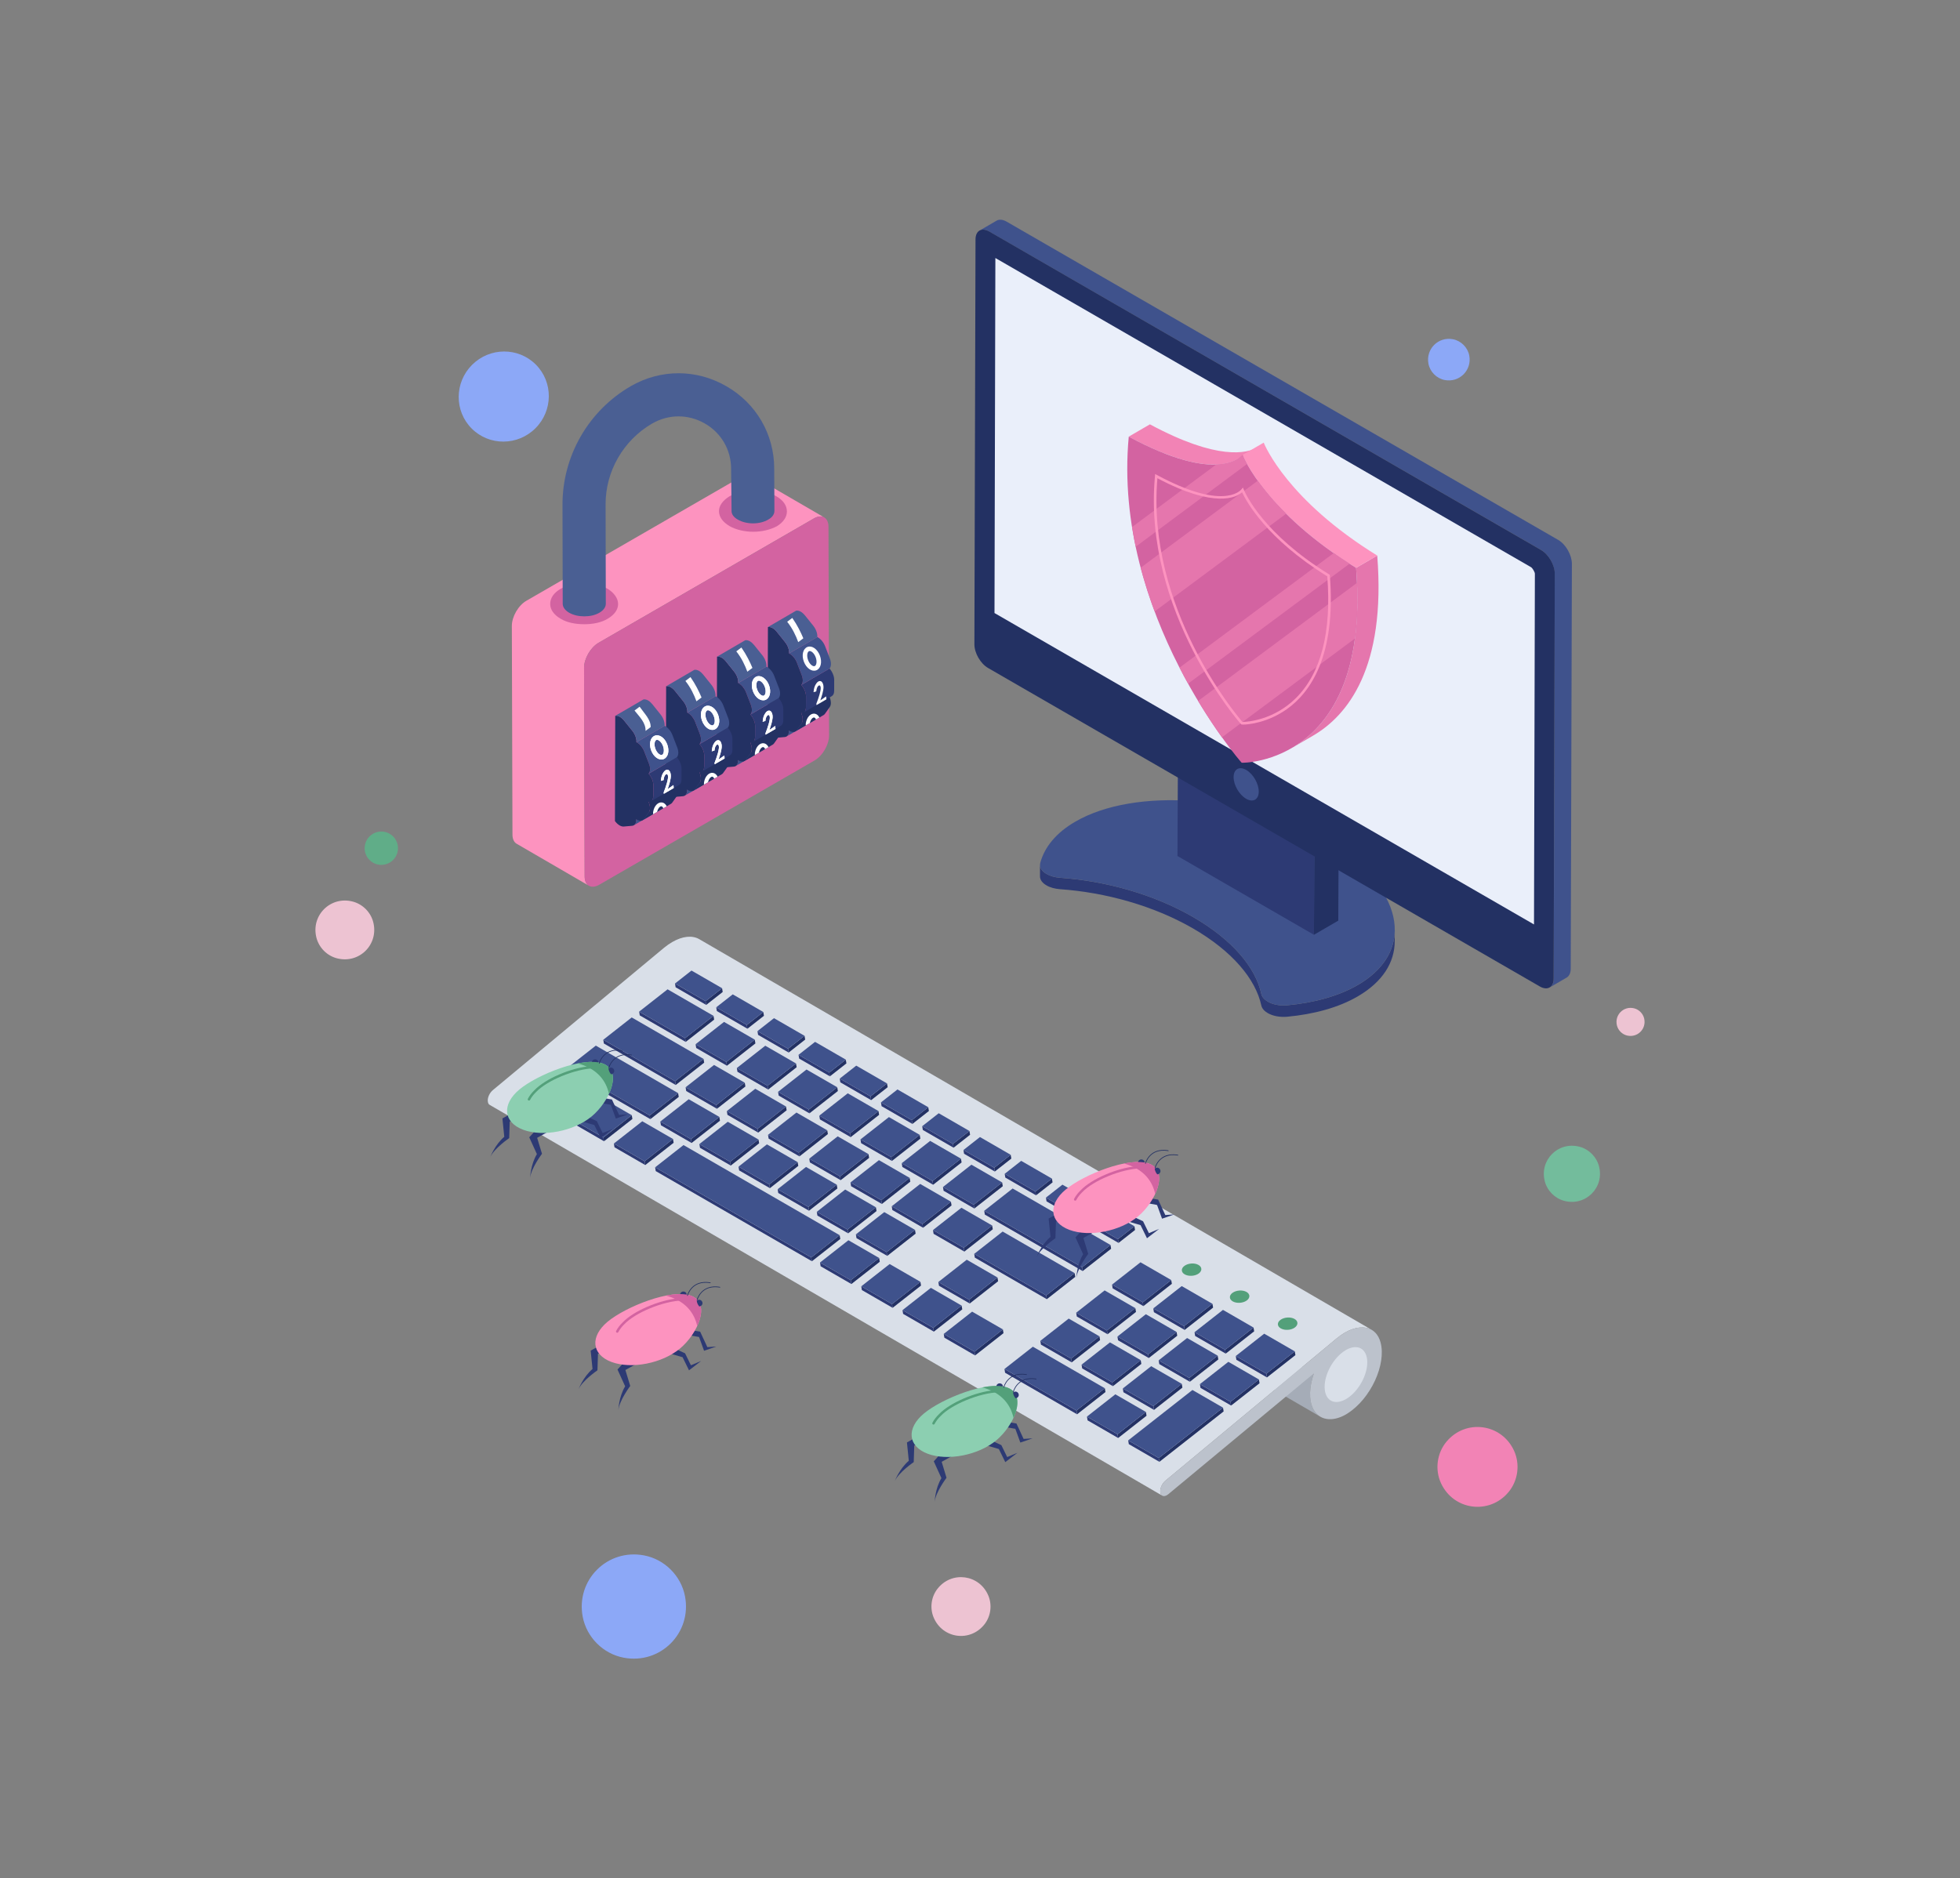 <?xml version="1.0" encoding="utf-8"?>
<svg width="306.4" height="293.71" xmlns="http://www.w3.org/2000/svg" enable-background="new 0 0 306.4 293.71">
 <rect width="100%" height="100%" fill="#808080" stroke="none"/>
 <g>
  <title>Layer 1</title>
  <path id="svg_1" d="m206.416,221.527l-105.126,-61.093c-0.464,-0.269 -0.849,-0.678 -1.125,-1.222c-0.739,-1.491 -0.601,-3.522 0.099,-5.559l105.127,61.093c-0.7,2.038 -0.837,4.068 -0.099,5.559c0.276,0.544 0.661,0.953 1.124,1.222z" fill="#a5acb7"/>
  <path id="svg_2" d="m214.435,207.946c-1.089,-0.627 -2.61,-0.478 -4.206,0.433c-0.418,0.253 -0.85,0.551 -1.268,0.895l-26.752,22.235c-0.582,0.477 -0.94,1.327 -0.805,1.924c0.045,0.208 0.134,0.343 0.283,0.433l-105.128,-61.096c-0.149,-0.075 -0.239,-0.224 -0.283,-0.433c-0.134,-0.597 0.224,-1.447 0.805,-1.91l26.752,-22.25c0.418,-0.343 0.85,-0.641 1.268,-0.88c1.596,-0.925 3.117,-1.074 4.206,-0.447l105.128,61.096z" fill="#d9dfe8"/>
  <path id="svg_3" d="m187.342,197.783c0.605,0.34 0.617,0.953 0.026,1.365c-0.58,0.405 -1.553,0.464 -2.158,0.124s-0.606,-0.947 -0.026,-1.353c0.591,-0.411 1.554,-0.476 2.158,-0.136zm7.516,4.228c0.595,0.335 0.606,0.947 0.016,1.359c-0.581,0.405 -1.553,0.464 -2.148,0.13c-0.605,-0.34 -0.617,-0.953 -0.036,-1.358c0.59,-0.412 1.563,-0.471 2.168,-0.131zm7.504,4.222c0.605,0.34 0.616,0.953 0.026,1.365c-0.58,0.406 -1.553,0.464 -2.158,0.124c-0.605,-0.34 -0.616,-0.953 -0.036,-1.358c0.591,-0.413 1.564,-0.471 2.168,-0.131z" fill="#53a07a"/>
  <path id="svg_4" d="m210.631,221.028c-0.075,0.044 -0.164,0.104 -0.239,0.149c-2.163,1.238 -4.206,0.895 -5.101,-0.864c-0.746,-1.492 -0.597,-3.521 0.104,-5.564l-22.74,18.879c-0.075,0.06 -0.149,0.119 -0.224,0.164c-0.492,0.283 -0.925,0.149 -1.029,-0.358c-0.134,-0.597 0.224,-1.447 0.805,-1.924l26.752,-22.235c0.418,-0.344 0.85,-0.642 1.268,-0.895c2.536,-1.462 4.922,-0.985 5.594,1.536c0.911,3.415 -1.521,8.799 -5.19,11.112z" fill="#bcc2cc"/>
  <path id="svg_5" d="m210.404,211.095c1.528,-0.882 2.909,-0.458 3.258,1.139c0.403,1.834 -0.728,4.532 -2.522,6.025c-0.243,0.201 -0.485,0.371 -0.723,0.508c-1.534,0.886 -2.915,0.463 -3.263,-1.125c-0.403,-1.844 0.728,-4.542 2.531,-6.04c0.241,-0.201 0.482,-0.37 0.719,-0.507z" fill="#d9dfe8"/>
  <polygon id="svg_6" points="112.881 154.521 112.978 155.111 110.398 157.136 110.301 156.546" fill="#233163"/>
  <polygon id="svg_7" points="110.301 156.546 110.398 157.136 105.617 154.375 105.52 153.785" fill="#2d3a74"/>
  <polygon id="svg_8" points="112.881 154.521 110.301 156.546 105.52 153.785 108.1 151.761" fill="#3f528c"/>
  <polygon id="svg_9" points="119.328 158.243 119.425 158.833 116.845 160.858 116.748 160.268" fill="#233163"/>
  <polygon id="svg_10" points="116.748 160.268 116.845 160.858 112.063 158.097 111.966 157.507" fill="#2d3a74"/>
  <polygon id="svg_11" points="119.328 158.243 116.748 160.268 111.966 157.507 114.547 155.483" fill="#3f528c"/>
  <polygon id="svg_12" points="125.775 161.965 125.872 162.555 123.292 164.58 123.195 163.99" fill="#233163"/>
  <polygon id="svg_13" points="123.195 163.99 123.292 164.58 118.51 161.819 118.413 161.229" fill="#2d3a74"/>
  <polygon id="svg_14" points="125.775 161.965 123.195 163.99 118.413 161.229 120.993 159.205" fill="#3f528c"/>
  <polygon id="svg_15" points="132.222 165.687 132.318 166.278 129.738 168.302 129.641 167.712" fill="#233163"/>
  <polygon id="svg_16" points="129.641 167.712 129.738 168.302 124.931 165.527 124.834 164.936" fill="#2d3a74"/>
  <polygon id="svg_17" points="132.222 165.687 129.641 167.712 124.834 164.936 127.414 162.912" fill="#3f528c"/>
  <polygon id="svg_18" points="111.545 158.843 111.642 159.433 107.196 162.921 107.099 162.331" fill="#233163"/>
  <polygon id="svg_19" points="107.099 162.331 107.196 162.921 100.011 158.773 99.914 158.183" fill="#2d3a74"/>
  <polygon id="svg_20" points="111.545 158.843 107.099 162.331 99.914 158.183 104.36 154.695" fill="#3f528c"/>
  <polygon id="svg_21" points="117.992 162.565 118.089 163.155 113.643 166.644 113.546 166.053" fill="#233163"/>
  <polygon id="svg_22" points="113.546 166.053 113.643 166.644 108.836 163.868 108.739 163.278" fill="#2d3a74"/>
  <polygon id="svg_23" points="117.992 162.565 113.546 166.053 108.739 163.278 113.185 159.79" fill="#3f528c"/>
  <polygon id="svg_24" points="124.439 166.287 124.536 166.877 120.09 170.366 119.993 169.775" fill="#233163"/>
  <polygon id="svg_25" points="119.993 169.775 120.09 170.366 115.283 167.59 115.186 167" fill="#2d3a74"/>
  <polygon id="svg_26" points="124.439 166.287 119.993 169.775 115.186 167 119.632 163.512" fill="#3f528c"/>
  <polygon id="svg_27" points="130.886 170.009 130.982 170.599 126.537 174.088 126.44 173.497" fill="#233163"/>
  <polygon id="svg_28" points="126.44 173.497 126.537 174.088 121.729 171.312 121.633 170.722" fill="#2d3a74"/>
  <polygon id="svg_29" points="130.886 170.009 126.44 173.497 121.633 170.722 126.078 167.234" fill="#3f528c"/>
  <polygon id="svg_30" points="138.668 169.409 138.765 170 136.185 172.024 136.088 171.434" fill="#233163"/>
  <polygon id="svg_31" points="136.088 171.434 136.185 172.024 131.369 169.244 131.272 168.653" fill="#2d3a74"/>
  <polygon id="svg_32" points="138.668 169.409 136.088 171.434 131.272 168.653 133.853 166.629" fill="#3f528c"/>
  <polygon id="svg_33" points="137.332 173.731 137.429 174.322 132.983 177.81 132.887 177.219" fill="#233163"/>
  <polygon id="svg_34" points="132.887 177.219 132.983 177.81 128.176 175.034 128.079 174.444" fill="#2d3a74"/>
  <polygon id="svg_35" points="137.332 173.731 132.887 177.219 128.079 174.444 132.525 170.956" fill="#3f528c"/>
  <polygon id="svg_36" points="109.983 165.576 110.08 166.166 105.634 169.654 105.537 169.064" fill="#233163"/>
  <polygon id="svg_37" points="105.537 169.064 105.634 169.654 94.406 163.171 94.309 162.581" fill="#2d3a74"/>
  <polygon id="svg_38" points="109.983 165.576 105.537 169.064 94.309 162.581 98.754 159.093" fill="#3f528c"/>
  <polygon id="svg_39" points="116.429 169.298 116.526 169.888 112.081 173.376 111.984 172.786" fill="#233163"/>
  <polygon id="svg_40" points="111.984 172.786 112.081 173.376 107.274 170.6 107.177 170.01" fill="#2d3a74"/>
  <polygon id="svg_41" points="116.429 169.298 111.984 172.786 107.177 170.01 111.622 166.522" fill="#3f528c"/>
  <polygon id="svg_42" points="122.876 173.02 122.973 173.61 118.528 177.098 118.431 176.508" fill="#233163"/>
  <polygon id="svg_43" points="118.431 176.508 118.528 177.098 113.721 174.323 113.624 173.732" fill="#2d3a74"/>
  <polygon id="svg_44" points="122.876 173.02 118.431 176.508 113.624 173.732 118.069 170.244" fill="#3f528c"/>
  <polygon id="svg_45" points="129.323 176.742 129.42 177.332 124.975 180.82 124.878 180.23" fill="#233163"/>
  <polygon id="svg_46" points="124.878 180.23 124.975 180.82 120.159 178.04 120.062 177.449" fill="#2d3a74"/>
  <polygon id="svg_47" points="129.323 176.742 124.878 180.23 120.062 177.449 124.507 173.962" fill="#3f528c"/>
  <polygon id="svg_48" points="106.009 170.927 106.106 171.517 101.669 174.999 101.572 174.408" fill="#233163"/>
  <polygon id="svg_49" points="101.572 174.408 101.669 174.999 88.801 167.569 88.704 166.979" fill="#2d3a74"/>
  <polygon id="svg_50" points="106.009 170.927 101.572 174.408 88.704 166.979 93.141 163.498" fill="#3f528c"/>
  <polygon id="svg_51" points="112.456 174.649 112.553 175.239 108.115 178.721 108.018 178.13" fill="#233163"/>
  <polygon id="svg_52" points="108.018 178.13 108.115 178.721 103.325 175.955 103.228 175.365" fill="#2d3a74"/>
  <polygon id="svg_53" points="112.456 174.649 108.018 178.13 103.228 175.365 107.666 171.883" fill="#3f528c"/>
  <polygon id="svg_54" points="118.576 178.183 118.673 178.773 114.236 182.254 114.139 181.664" fill="#233163"/>
  <polygon id="svg_55" points="114.139 181.664 114.236 182.254 109.429 179.479 109.332 178.889" fill="#2d3a74"/>
  <polygon id="svg_56" points="118.576 178.183 114.139 181.664 109.332 178.889 113.769 175.407" fill="#3f528c"/>
  <polygon id="svg_57" points="124.697 181.716 124.794 182.307 120.357 185.788 120.26 185.198" fill="#233163"/>
  <polygon id="svg_58" points="120.26 185.198 120.357 185.788 115.549 183.013 115.452 182.422" fill="#2d3a74"/>
  <polygon id="svg_59" points="124.697 181.716 120.26 185.198 115.452 182.422 119.89 178.941" fill="#3f528c"/>
  <polygon id="svg_60" points="145.115 173.132 145.212 173.722 142.632 175.746 142.535 175.156" fill="#233163"/>
  <polygon id="svg_61" points="142.535 175.156 142.632 175.746 137.816 172.966 137.719 172.376" fill="#2d3a74"/>
  <polygon id="svg_62" points="145.115 173.132 142.535 175.156 137.719 172.376 140.299 170.351" fill="#3f528c"/>
  <polygon id="svg_63" points="143.779 177.453 143.876 178.044 139.43 181.532 139.333 180.942" fill="#233163"/>
  <polygon id="svg_64" points="139.333 180.942 139.43 181.532 134.614 178.751 134.518 178.161" fill="#2d3a74"/>
  <polygon id="svg_65" points="143.779 177.453 139.333 180.942 134.518 178.161 138.963 174.673" fill="#3f528c"/>
  <g id="svg_66">
   <polygon id="svg_67" points="135.77 180.464 135.867 181.054 131.421 184.542 131.325 183.952" fill="#233163"/>
   <polygon id="svg_68" points="131.325 183.952 131.421 184.542 126.606 181.762 126.509 181.171" fill="#2d3a74"/>
   <polygon id="svg_69" points="135.77 180.464 131.325 183.952 126.509 181.171 130.954 177.684" fill="#3f528c"/>
  </g>
  <g id="svg_70">
   <polygon id="svg_71" points="130.809 185.245 130.906 185.835 126.469 189.317 126.372 188.727" fill="#233163"/>
   <polygon id="svg_72" points="126.372 188.727 126.469 189.317 121.661 186.541 121.564 185.951" fill="#2d3a74"/>
   <polygon id="svg_73" points="130.809 185.245 126.372 188.727 121.564 185.951 126.002 182.47" fill="#3f528c"/>
  </g>
  <g id="svg_74">
   <polygon id="svg_75" points="151.553 176.849 151.65 177.439 149.07 179.463 148.973 178.873" fill="#233163"/>
   <polygon id="svg_76" points="148.973 178.873 149.07 179.463 144.263 176.688 144.166 176.098" fill="#2d3a74"/>
   <polygon id="svg_77" points="151.553 176.849 148.973 178.873 144.166 176.098 146.746 174.073" fill="#3f528c"/>
  </g>
  <g id="svg_78">
   <polygon id="svg_79" points="158 180.571 158.097 181.161 155.517 183.185 155.42 182.595" fill="#233163"/>
   <polygon id="svg_80" points="155.42 182.595 155.517 183.185 150.71 180.41 150.613 179.82" fill="#2d3a74"/>
   <polygon id="svg_81" points="158 180.571 155.42 182.595 150.613 179.82 153.193 177.795" fill="#3f528c"/>
  </g>
  <g id="svg_82">
   <polygon id="svg_83" points="164.447 184.293 164.544 184.883 161.964 186.907 161.867 186.317" fill="#233163"/>
   <polygon id="svg_84" points="161.867 186.317 161.964 186.907 157.156 184.132 157.06 183.542" fill="#2d3a74"/>
   <polygon id="svg_85" points="164.447 184.293 161.867 186.317 157.06 183.542 159.64 181.517" fill="#3f528c"/>
  </g>
  <g id="svg_86">
   <polygon id="svg_87" points="170.894 188.015 170.991 188.605 168.41 190.629 168.314 190.039" fill="#233163"/>
   <polygon id="svg_88" points="168.314 190.039 168.41 190.629 163.603 187.854 163.506 187.264" fill="#2d3a74"/>
   <polygon id="svg_89" points="170.894 188.015 168.314 190.039 163.506 187.264 166.087 185.239" fill="#3f528c"/>
  </g>
  <g id="svg_90">
   <polygon id="svg_91" points="177.341 191.737 177.437 192.327 174.857 194.351 174.76 193.761" fill="#233163"/>
   <polygon id="svg_92" points="174.76 193.761 174.857 194.351 170.05 191.576 169.953 190.986" fill="#2d3a74"/>
   <polygon id="svg_93" points="177.341 191.737 174.76 193.761 169.953 190.986 172.533 188.961" fill="#3f528c"/>
  </g>
  <g id="svg_94">
   <polygon id="svg_95" points="150.226 181.175 150.323 181.766 145.877 185.254 145.78 184.664" fill="#233163"/>
   <polygon id="svg_96" points="145.78 184.664 145.877 185.254 141.061 182.473 140.964 181.883" fill="#2d3a74"/>
   <polygon id="svg_97" points="150.226 181.175 145.78 184.664 140.964 181.883 145.41 178.395" fill="#3f528c"/>
  </g>
  <g id="svg_98">
   <polygon id="svg_99" points="156.664 184.893 156.761 185.483 152.315 188.971 152.218 188.381" fill="#233163"/>
   <polygon id="svg_100" points="152.218 188.381 152.315 188.971 147.508 186.196 147.411 185.605" fill="#2d3a74"/>
   <polygon id="svg_101" points="156.664 184.893 152.218 188.381 147.411 185.605 151.857 182.117" fill="#3f528c"/>
  </g>
  <g id="svg_102">
   <polygon id="svg_103" points="173.601 194.671 173.698 195.261 169.252 198.749 169.155 198.159" fill="#233163"/>
   <polygon id="svg_104" points="169.155 198.159 169.252 198.749 153.955 189.918 153.858 189.327" fill="#2d3a74"/>
   <polygon id="svg_105" points="173.601 194.671 169.155 198.159 153.858 189.327 158.304 185.839" fill="#3f528c"/>
  </g>
  <g id="svg_106">
   <polygon id="svg_107" points="142.208 184.181 142.305 184.771 137.86 188.259 137.763 187.669" fill="#233163"/>
   <polygon id="svg_108" points="137.763 187.669 137.86 188.259 133.052 185.484 132.956 184.893" fill="#2d3a74"/>
   <polygon id="svg_109" points="142.208 184.181 137.763 187.669 132.956 184.893 137.401 181.406" fill="#3f528c"/>
  </g>
  <g id="svg_110">
   <polygon id="svg_111" points="148.655 187.903 148.752 188.493 144.306 191.981 144.21 191.391" fill="#233163"/>
   <polygon id="svg_112" points="144.21 191.391 144.306 191.981 139.499 189.206 139.402 188.616" fill="#2d3a74"/>
   <polygon id="svg_113" points="148.655 187.903 144.21 191.391 139.402 188.616 143.848 185.128" fill="#3f528c"/>
  </g>
  <g id="svg_114">
   <polygon id="svg_115" points="155.102 191.625 155.199 192.215 150.753 195.703 150.656 195.113" fill="#233163"/>
   <polygon id="svg_116" points="150.656 195.113 150.753 195.703 145.946 192.928 145.849 192.338" fill="#2d3a74"/>
   <polygon id="svg_117" points="155.102 191.625 150.656 195.113 145.849 192.338 150.294 188.85" fill="#3f528c"/>
  </g>
  <g id="svg_118">
   <polygon id="svg_119" points="167.995 199.069 168.092 199.66 163.647 203.147 163.55 202.557" fill="#233163"/>
   <polygon id="svg_120" points="163.55 202.557 163.647 203.147 152.393 196.65 152.296 196.06" fill="#2d3a74"/>
   <polygon id="svg_121" points="167.995 199.069 163.55 202.557 152.296 196.06 156.741 192.572" fill="#3f528c"/>
  </g>
  <g id="svg_122">
   <polygon id="svg_123" points="155.935 199.752 156.032 200.342 151.595 203.823 151.498 203.233" fill="#233163"/>
   <polygon id="svg_124" points="151.498 203.233 151.595 203.823 146.788 201.048 146.691 200.458" fill="#2d3a74"/>
   <polygon id="svg_125" points="155.935 199.752 151.498 203.233 146.691 200.458 151.128 196.976" fill="#3f528c"/>
  </g>
  <g id="svg_126">
   <polygon id="svg_127" points="183.095 200.152 183.192 200.743 178.746 204.231 178.649 203.641" fill="#233163"/>
   <polygon id="svg_128" points="178.649 203.641 178.746 204.231 173.939 201.456 173.842 200.865" fill="#2d3a74"/>
   <polygon id="svg_129" points="183.095 200.152 178.649 203.641 173.842 200.865 178.288 197.377" fill="#3f528c"/>
  </g>
  <g id="svg_130">
   <polygon id="svg_131" points="177.489 204.551 177.586 205.141 173.141 208.629 173.044 208.039" fill="#233163"/>
   <polygon id="svg_132" points="173.044 208.039 173.141 208.629 168.334 205.854 168.237 205.263" fill="#2d3a74"/>
   <polygon id="svg_133" points="177.489 204.551 173.044 208.039 168.237 205.263 172.682 201.775" fill="#3f528c"/>
  </g>
  <g id="svg_134">
   <polygon id="svg_135" points="171.876 208.955 171.973 209.545 167.536 213.027 167.439 212.437" fill="#233163"/>
   <polygon id="svg_136" points="167.439 212.437 167.536 213.027 162.729 210.251 162.632 209.661" fill="#2d3a74"/>
   <polygon id="svg_137" points="171.876 208.955 167.439 212.437 162.632 209.661 167.069 206.18" fill="#3f528c"/>
  </g>
  <g id="svg_138">
   <polygon id="svg_139" points="189.542 203.874 189.639 204.465 185.193 207.953 185.096 207.363" fill="#233163"/>
   <polygon id="svg_140" points="185.096 207.363 185.193 207.953 180.386 205.178 180.289 204.587" fill="#2d3a74"/>
   <polygon id="svg_141" points="189.542 203.874 185.096 207.363 180.289 204.587 184.735 201.099" fill="#3f528c"/>
  </g>
  <g id="svg_142">
   <polygon id="svg_143" points="183.936 208.273 184.033 208.863 179.588 212.351 179.491 211.761" fill="#233163"/>
   <polygon id="svg_144" points="179.491 211.761 179.588 212.351 174.781 209.576 174.684 208.985" fill="#2d3a74"/>
   <polygon id="svg_145" points="183.936 208.273 179.491 211.761 174.684 208.985 179.129 205.497" fill="#3f528c"/>
  </g>
  <g id="svg_146">
   <polygon id="svg_147" points="178.323 212.677 178.42 213.268 173.983 216.749 173.886 216.159" fill="#233163"/>
   <polygon id="svg_148" points="173.886 216.159 173.983 216.749 169.175 213.974 169.078 213.383" fill="#2d3a74"/>
   <polygon id="svg_149" points="178.323 212.677 173.886 216.159 169.078 213.383 173.516 209.902" fill="#3f528c"/>
  </g>
  <g id="svg_150">
   <polygon id="svg_151" points="172.718 217.075 172.814 217.665 168.377 221.147 168.28 220.557" fill="#233163"/>
   <polygon id="svg_152" points="168.28 220.557 168.377 221.147 157.123 214.65 157.026 214.059" fill="#2d3a74"/>
   <polygon id="svg_153" points="172.718 217.075 168.28 220.557 157.026 214.059 161.464 210.578" fill="#3f528c"/>
  </g>
  <g id="svg_154">
   <polygon id="svg_155" points="136.929 188.779 137.026 189.369 132.589 192.85 132.492 192.26" fill="#233163"/>
   <polygon id="svg_156" points="132.492 192.26 132.589 192.85 127.782 190.075 127.685 189.485" fill="#2d3a74"/>
   <polygon id="svg_157" points="136.929 188.779 132.492 192.26 127.685 189.485 132.122 186.003" fill="#3f528c"/>
  </g>
  <g id="svg_158">
   <polygon id="svg_159" points="143.041 192.308 143.138 192.898 138.701 196.379 138.604 195.789" fill="#233163"/>
   <polygon id="svg_160" points="138.604 195.789 138.701 196.379 133.894 193.604 133.797 193.014" fill="#2d3a74"/>
   <polygon id="svg_161" points="143.041 192.308 138.604 195.789 133.797 193.014 138.234 189.532" fill="#3f528c"/>
  </g>
  <g id="svg_162">
   <polygon id="svg_163" points="92.317 170.656 92.414 171.246 87.977 174.728 87.88 174.138" fill="#233163"/>
   <polygon id="svg_164" points="87.88 174.138 87.977 174.728 83.17 171.952 83.073 171.362" fill="#2d3a74"/>
   <polygon id="svg_165" points="92.317 170.656 87.88 174.138 83.073 171.362 87.51 167.881" fill="#3f528c"/>
  </g>
  <g id="svg_166">
   <polygon id="svg_167" points="98.764 174.378 98.861 174.968 94.424 178.45 94.327 177.86" fill="#233163"/>
   <polygon id="svg_168" points="94.327 177.86 94.424 178.45 89.617 175.674 89.52 175.084" fill="#2d3a74"/>
   <polygon id="svg_169" points="98.764 174.378 94.327 177.86 89.52 175.084 93.957 171.603" fill="#3f528c"/>
  </g>
  <g id="svg_170">
   <polygon id="svg_171" points="105.211 178.1 105.308 178.691 100.871 182.172 100.774 181.582" fill="#233163"/>
   <polygon id="svg_172" points="100.774 181.582 100.871 182.172 96.063 179.396 95.966 178.806" fill="#2d3a74"/>
   <polygon id="svg_173" points="105.211 178.1 100.774 181.582 95.966 178.806 100.404 175.325" fill="#3f528c"/>
  </g>
  <g id="svg_174">
   <polygon id="svg_175" points="131.264 193.142 131.361 193.732 126.924 197.214 126.827 196.624" fill="#233163"/>
   <polygon id="svg_176" points="126.827 196.624 126.924 197.214 102.51 183.119 102.413 182.528" fill="#2d3a74"/>
   <polygon id="svg_177" points="131.264 193.142 126.827 196.624 102.413 182.528 106.85 179.047" fill="#3f528c"/>
  </g>
  <g id="svg_178">
   <polygon id="svg_179" points="137.436 196.706 137.533 197.296 133.096 200.777 132.999 200.187" fill="#233163"/>
   <polygon id="svg_180" points="132.999 200.187 133.096 200.777 128.289 198.002 128.192 197.412" fill="#2d3a74"/>
   <polygon id="svg_181" points="137.436 196.706 132.999 200.187 128.192 197.412 132.629 193.93" fill="#3f528c"/>
  </g>
  <g id="svg_182">
   <polygon id="svg_183" points="143.883 200.428 143.98 201.018 139.543 204.499 139.446 203.909" fill="#233163"/>
   <polygon id="svg_184" points="139.446 203.909 139.543 204.499 134.735 201.724 134.639 201.134" fill="#2d3a74"/>
   <polygon id="svg_185" points="143.883 200.428 139.446 203.909 134.639 201.134 139.076 197.652" fill="#3f528c"/>
  </g>
  <g id="svg_186">
   <polygon id="svg_187" points="150.33 204.15 150.427 204.74 145.989 208.221 145.893 207.631" fill="#233163"/>
   <polygon id="svg_188" points="145.893 207.631 145.989 208.221 141.182 205.446 141.085 204.856" fill="#2d3a74"/>
   <polygon id="svg_189" points="150.33 204.15 145.893 207.631 141.085 204.856 145.523 201.374" fill="#3f528c"/>
  </g>
  <g id="svg_190">
   <polygon id="svg_191" points="156.777 207.872 156.873 208.462 152.436 211.943 152.339 211.353" fill="#233163"/>
   <polygon id="svg_192" points="152.339 211.353 152.436 211.943 147.629 209.168 147.532 208.578" fill="#2d3a74"/>
   <polygon id="svg_193" points="156.777 207.872 152.339 211.353 147.532 208.578 151.969 205.096" fill="#3f528c"/>
  </g>
  <g id="svg_194">
   <polygon id="svg_195" points="195.963 207.582 196.06 208.172 191.614 211.66 191.517 211.07" fill="#233163"/>
   <polygon id="svg_196" points="191.517 211.07 191.614 211.66 186.833 208.9 186.736 208.309" fill="#2d3a74"/>
   <polygon id="svg_197" points="195.963 207.582 191.517 211.07 186.736 208.309 191.182 204.821" fill="#3f528c"/>
  </g>
  <g id="svg_198">
   <polygon id="svg_199" points="190.357 211.98 190.454 212.57 186.009 216.058 185.912 215.468" fill="#233163"/>
   <polygon id="svg_200" points="185.912 215.468 186.009 216.058 181.227 213.298 181.13 212.707" fill="#2d3a74"/>
   <polygon id="svg_201" points="190.357 211.98 185.912 215.468 181.13 212.707 185.576 209.219" fill="#3f528c"/>
  </g>
  <g id="svg_202">
   <polygon id="svg_203" points="184.744 216.385 184.841 216.975 180.404 220.456 180.307 219.866" fill="#233163"/>
   <polygon id="svg_204" points="180.307 219.866 180.404 220.456 175.622 217.696 175.525 217.105" fill="#2d3a74"/>
   <polygon id="svg_205" points="184.744 216.385 180.307 219.866 175.525 217.105 179.962 213.624" fill="#3f528c"/>
  </g>
  <g id="svg_206">
   <polygon id="svg_207" points="179.139 220.783 179.235 221.373 174.798 224.854 174.701 224.264" fill="#233163"/>
   <polygon id="svg_208" points="174.701 224.264 174.798 224.854 170.017 222.094 169.92 221.503" fill="#2d3a74"/>
   <polygon id="svg_209" points="179.139 220.783 174.701 224.264 169.92 221.503 174.357 218.022" fill="#3f528c"/>
  </g>
  <g id="svg_210">
   <polygon id="svg_211" points="202.41 211.304 202.507 211.894 198.061 215.382 197.964 214.792" fill="#233163"/>
   <polygon id="svg_212" points="197.964 214.792 198.061 215.382 193.279 212.622 193.183 212.031" fill="#2d3a74"/>
   <polygon id="svg_213" points="202.41 211.304 197.964 214.792 193.183 212.031 197.628 208.543" fill="#3f528c"/>
  </g>
  <g id="svg_214">
   <polygon id="svg_215" points="196.804 215.702 196.901 216.292 192.456 219.78 192.359 219.19" fill="#233163"/>
   <polygon id="svg_216" points="192.359 219.19 192.456 219.78 187.674 217.02 187.577 216.429" fill="#2d3a74"/>
   <polygon id="svg_217" points="196.804 215.702 192.359 219.19 187.577 216.429 192.023 212.941" fill="#3f528c"/>
  </g>
  <g id="svg_218">
   <polygon id="svg_219" points="191.191 220.107 191.287 220.697 181.245 228.576 181.148 227.986" fill="#233163"/>
   <polygon id="svg_220" points="181.148 227.986 181.245 228.576 176.464 225.816 176.367 225.225" fill="#2d3a74"/>
   <polygon id="svg_221" points="191.191 220.107 181.148 227.986 176.367 225.225 186.409 217.346" fill="#3f528c"/>
  </g>
  <g id="svg_222">
   <polygon id="svg_223" points="159.044 227.169 157.449 227.833 156.537 225.966 153.567 224.596 153.808 225.895 156.149 226.577 157.153 228.627" fill="#2d3a74"/>
   <polygon id="svg_224" points="161.426 224.904 160.018 225 158.896 222.585 156.305 222.152 156.432 223.016 158.723 223.415 159.508 225.567" fill="#2d3a74"/>
   <path id="svg_225" d="m148.302,225.929l0.739,1.628l-1.832,1.021l0.756,2.495c0,0 -1.718,2.279 -1.851,3.761c0,0 0.061,-2.059 1.056,-3.707l-1.197,-2.627l2.329,-2.571zm-3.493,-2.069l0.178,1.778l-2.063,0.38l-0.084,2.605c0,0 -2.358,1.607 -2.96,2.968c0,0 0.719,-1.93 2.189,-3.172l-0.29,-2.872l3.03,-1.687z" fill="#2d3a74"/>
   <path id="svg_226" d="m157.491,216.97c3.122,1.164 1.038,5.937 -1.753,8.255c-2.796,2.322 -7.587,3.258 -10.709,2.093c-3.116,-1.162 -3.382,-3.984 -0.585,-6.306c2.791,-2.317 9.931,-5.204 13.047,-4.042z" fill="#8ccfb1"/>
   <path id="svg_227" d="m156.76,216.637c0.162,0.461 -0.283,0.87 -0.729,0.669c-0.117,-0.053 -0.214,-0.158 -0.256,-0.279c-0.162,-0.461 0.284,-0.87 0.729,-0.669c0.117,0.053 0.214,0.158 0.256,0.279z" fill="#2d3a74"/>
   <path id="svg_228" d="m158.437,221.699c0.924,-2.002 0.942,-4.025 -0.946,-4.729c-0.992,-0.37 -2.392,-0.329 -3.929,-0.027c0.287,0.078 0.565,0.166 0.832,0.266c2.332,0.87 3.592,2.482 4.043,4.49z" fill="#53a07a"/>
   <g id="svg_229">
    <path id="svg_230" d="m158.41,217.678c-0.037,0.005 -0.057,-0.033 -0.05,-0.067c0.006,-0.023 0.575,-2.2 3.043,-2.094c0.184,0.008 0.378,0.028 0.583,0.063c0.031,0.005 0.051,0.034 0.045,0.063c-0.001,0.028 -0.028,0.046 -0.055,0.045l-0.005,0c-0.204,-0.035 -0.393,-0.055 -0.572,-0.063c-2.384,-0.103 -2.928,1.99 -2.934,2.012c-0.007,0.026 -0.029,0.042 -0.055,0.041z" fill="#233163"/>
   </g>
   <g id="svg_231">
    <path id="svg_232" d="m156.909,216.984c-0.037,0.005 -0.057,-0.033 -0.05,-0.067c0.006,-0.023 0.575,-2.201 3.043,-2.094c0.184,0.008 0.378,0.028 0.583,0.063c0.031,0.005 0.051,0.034 0.045,0.063c-0.001,0.028 -0.028,0.046 -0.055,0.045l-0.005,0c-0.204,-0.035 -0.393,-0.055 -0.572,-0.063c-2.384,-0.103 -2.928,1.989 -2.934,2.012c-0.007,0.026 -0.029,0.042 -0.055,0.041z" fill="#233163"/>
   </g>
   <g id="svg_233">
    <path id="svg_234" d="m158.757,217.597c-0.157,-0.007 -0.296,0.059 -0.397,0.163c0.045,0.336 0.187,0.639 0.404,0.881c0.266,-0.016 0.485,-0.223 0.496,-0.495c0.013,-0.291 -0.213,-0.537 -0.503,-0.549z" fill="#2d3a74"/>
   </g>
   <g id="svg_235">
    <path id="svg_236" d="m155.551,217.361c-3.1,0.269 -7.088,2.006 -8.767,3.769c-0.446,0.432 -0.789,0.885 -1.025,1.344c-0.049,0.094 -0.01,0.213 0.084,0.259c0.045,0.022 0.095,0.026 0.14,0.014c0.05,-0.014 0.094,-0.048 0.12,-0.097c0.219,-0.422 0.539,-0.843 0.955,-1.246c1.704,-1.791 6.042,-3.613 9.081,-3.694c-0.201,-0.111 -0.394,-0.23 -0.588,-0.349z" fill="#53a07a"/>
   </g>
  </g>
  <g id="svg_237">
   <polygon id="svg_238" points="181.195 192.159 179.601 192.824 178.688 190.957 175.718 189.586 175.96 190.886 178.301 191.568 179.304 193.618" fill="#2d3a74"/>
   <polygon id="svg_239" points="183.577 189.895 182.169 189.99 181.048 187.575 178.457 187.143 178.584 188.007 180.875 188.406 181.66 190.558" fill="#2d3a74"/>
   <path id="svg_240" d="m170.454,190.919l0.739,1.628l-1.832,1.021l0.756,2.495c0,0 -1.718,2.279 -1.851,3.761c0,0 0.061,-2.059 1.056,-3.707l-1.196,-2.627l2.328,-2.571zm-3.494,-2.068l0.178,1.779l-2.063,0.38l-0.084,2.606c0,0 -2.359,1.607 -2.96,2.968c0,0 0.719,-1.93 2.189,-3.172l-0.29,-2.872l3.03,-1.689z" fill="#2d3a74"/>
   <path id="svg_241" d="m179.643,181.961c3.122,1.165 1.038,5.937 -1.753,8.255c-2.796,2.322 -7.587,3.258 -10.709,2.093c-3.116,-1.162 -3.382,-3.984 -0.585,-6.306c2.791,-2.318 9.931,-5.205 13.047,-4.042z" fill="#fd93bf"/>
   <path id="svg_242" d="m178.912,181.628c0.162,0.461 -0.283,0.87 -0.729,0.668c-0.117,-0.053 -0.214,-0.158 -0.256,-0.279c-0.162,-0.461 0.283,-0.87 0.729,-0.668c0.117,0.052 0.213,0.157 0.256,0.279z" fill="#2d3a74"/>
   <path id="svg_243" d="m180.589,186.69c0.924,-2.002 0.942,-4.025 -0.946,-4.729c-0.992,-0.37 -2.392,-0.329 -3.93,-0.027c0.287,0.078 0.565,0.166 0.832,0.266c2.333,0.87 3.593,2.482 4.044,4.49z" fill="#d363a1"/>
   <g id="svg_244">
    <path id="svg_245" d="m180.562,182.669c-0.037,0.005 -0.057,-0.033 -0.05,-0.067c0.006,-0.023 0.575,-2.201 3.043,-2.094c0.184,0.008 0.379,0.028 0.583,0.063c0.031,0.005 0.051,0.034 0.045,0.063c-0.001,0.028 -0.028,0.046 -0.055,0.045l-0.005,0c-0.204,-0.035 -0.393,-0.055 -0.572,-0.063c-2.384,-0.103 -2.928,1.989 -2.934,2.012c-0.007,0.026 -0.029,0.042 -0.055,0.041z" fill="#233163"/>
   </g>
   <g id="svg_246">
    <path id="svg_247" d="m179.061,181.974c-0.037,0.005 -0.057,-0.033 -0.05,-0.067c0.006,-0.023 0.575,-2.2 3.043,-2.094c0.184,0.008 0.379,0.028 0.583,0.063c0.031,0.005 0.051,0.034 0.045,0.063c-0.001,0.028 -0.028,0.046 -0.055,0.045l-0.005,0c-0.204,-0.035 -0.393,-0.055 -0.572,-0.063c-2.384,-0.103 -2.928,1.99 -2.934,2.012c-0.007,0.026 -0.029,0.042 -0.055,0.041z" fill="#233163"/>
   </g>
   <g id="svg_248">
    <path id="svg_249" d="m180.908,182.587c-0.156,-0.007 -0.296,0.059 -0.397,0.163c0.045,0.336 0.187,0.639 0.404,0.881c0.266,-0.016 0.485,-0.223 0.496,-0.495c0.013,-0.29 -0.212,-0.536 -0.503,-0.549z" fill="#2d3a74"/>
   </g>
   <g id="svg_250">
    <path id="svg_251" d="m177.702,182.351c-3.1,0.269 -7.088,2.006 -8.767,3.769c-0.446,0.432 -0.789,0.885 -1.025,1.344c-0.049,0.094 -0.01,0.212 0.084,0.259c0.045,0.022 0.095,0.026 0.14,0.014c0.05,-0.014 0.094,-0.048 0.12,-0.098c0.219,-0.422 0.539,-0.843 0.955,-1.245c1.704,-1.791 6.042,-3.613 9.081,-3.694c-0.2,-0.11 -0.394,-0.229 -0.588,-0.349z" fill="#d363a1"/>
   </g>
  </g>
  <g id="svg_252">
   <polygon id="svg_253" points="95.806 176.506 94.212 177.171 93.299 175.303 90.329 173.933 90.571 175.232 92.912 175.915 93.915 177.964" fill="#2d3a74"/>
   <polygon id="svg_254" points="98.188 174.241 96.78 174.337 95.659 171.922 93.068 171.49 93.195 172.354 95.486 172.753 96.27 174.904" fill="#2d3a74"/>
   <path id="svg_255" d="m85.064,175.266l0.739,1.628l-1.832,1.021l0.756,2.495c0,0 -1.718,2.279 -1.851,3.761c0,0 0.061,-2.059 1.056,-3.707l-1.196,-2.628l2.328,-2.57zm-3.493,-2.069l0.178,1.778l-2.063,0.38l-0.084,2.605c0,0 -2.358,1.607 -2.959,2.968c0,0 0.718,-1.93 2.189,-3.172l-0.29,-2.872l3.029,-1.687z" fill="#2d3a74"/>
   <path id="svg_256" d="m94.254,166.307c3.122,1.164 1.038,5.937 -1.753,8.255c-2.796,2.322 -7.587,3.258 -10.709,2.093c-3.116,-1.162 -3.382,-3.984 -0.585,-6.306c2.791,-2.317 9.931,-5.204 13.047,-4.042z" fill="#8ccfb1"/>
   <path id="svg_257" d="m93.523,165.974c0.162,0.461 -0.284,0.87 -0.729,0.668c-0.117,-0.053 -0.214,-0.158 -0.256,-0.279c-0.162,-0.461 0.284,-0.87 0.729,-0.669c0.117,0.054 0.213,0.159 0.256,0.28z" fill="#2d3a74"/>
   <path id="svg_258" d="m95.2,171.036c0.924,-2.002 0.942,-4.025 -0.946,-4.729c-0.992,-0.37 -2.392,-0.329 -3.929,-0.027c0.287,0.078 0.565,0.166 0.832,0.266c2.331,0.87 3.591,2.482 4.043,4.49z" fill="#53a07a"/>
   <g id="svg_259">
    <path id="svg_260" d="m95.172,167.015c-0.037,0.005 -0.057,-0.033 -0.05,-0.067c0.006,-0.023 0.575,-2.2 3.043,-2.094c0.184,0.008 0.379,0.028 0.583,0.063c0.031,0.005 0.051,0.034 0.045,0.063c-0.001,0.028 -0.028,0.046 -0.055,0.045l-0.005,0c-0.204,-0.035 -0.393,-0.055 -0.572,-0.063c-2.384,-0.103 -2.928,1.99 -2.934,2.012c-0.006,0.026 -0.028,0.042 -0.055,0.041z" fill="#233163"/>
   </g>
   <g id="svg_261">
    <path id="svg_262" d="m93.671,166.321c-0.037,0.005 -0.057,-0.033 -0.05,-0.067c0.006,-0.023 0.575,-2.201 3.043,-2.094c0.184,0.008 0.378,0.028 0.583,0.063c0.031,0.005 0.051,0.034 0.045,0.063c-0.001,0.028 -0.028,0.046 -0.055,0.045l-0.005,0c-0.204,-0.035 -0.393,-0.055 -0.572,-0.063c-2.384,-0.103 -2.928,1.99 -2.934,2.012c-0.007,0.026 -0.028,0.042 -0.055,0.041z" fill="#233163"/>
   </g>
   <g id="svg_263">
    <path id="svg_264" d="m95.519,166.934c-0.157,-0.007 -0.296,0.059 -0.397,0.163c0.045,0.336 0.187,0.639 0.404,0.881c0.266,-0.016 0.485,-0.223 0.496,-0.495c0.013,-0.291 -0.212,-0.537 -0.503,-0.549z" fill="#2d3a74"/>
   </g>
   <g id="svg_265">
    <path id="svg_266" d="m92.313,166.698c-3.1,0.269 -7.088,2.006 -8.767,3.769c-0.446,0.432 -0.789,0.885 -1.025,1.344c-0.049,0.094 -0.01,0.213 0.084,0.259c0.045,0.022 0.095,0.026 0.14,0.014c0.05,-0.015 0.094,-0.048 0.12,-0.098c0.219,-0.422 0.539,-0.843 0.955,-1.246c1.704,-1.791 6.042,-3.613 9.081,-3.694c-0.2,-0.11 -0.394,-0.229 -0.588,-0.348z" fill="#53a07a"/>
   </g>
  </g>
  <g id="svg_267">
   <polygon id="svg_268" points="109.601 212.813 108.007 213.478 107.094 211.61 104.124 210.24 104.366 211.539 106.707 212.222 107.71 214.271" fill="#2d3a74"/>
   <polygon id="svg_269" points="111.983 210.548 110.575 210.644 109.454 208.229 106.863 207.797 106.99 208.661 109.281 209.059 110.065 211.212" fill="#2d3a74"/>
   <path id="svg_270" d="m98.859,211.573l0.739,1.628l-1.832,1.021l0.756,2.495c0,0 -1.718,2.279 -1.851,3.761c0,0 0.061,-2.059 1.056,-3.707l-1.196,-2.627l2.328,-2.571zm-3.493,-2.069l0.178,1.778l-2.063,0.38l-0.084,2.606c0,0 -2.358,1.607 -2.959,2.968c0,0 0.718,-1.93 2.189,-3.172l-0.29,-2.872l3.029,-1.688z" fill="#2d3a74"/>
   <path id="svg_271" d="m108.049,202.614c3.122,1.164 1.038,5.937 -1.753,8.255c-2.796,2.322 -7.587,3.258 -10.709,2.093c-3.116,-1.162 -3.382,-3.984 -0.585,-6.306c2.791,-2.317 9.931,-5.204 13.047,-4.042z" fill="#fd93bf"/>
   <path id="svg_272" d="m107.318,202.281c0.162,0.461 -0.284,0.87 -0.729,0.669c-0.117,-0.053 -0.214,-0.158 -0.256,-0.279c-0.162,-0.461 0.284,-0.87 0.729,-0.669c0.117,0.053 0.213,0.158 0.256,0.279z" fill="#2d3a74"/>
   <path id="svg_273" d="m108.995,207.344c0.924,-2.002 0.942,-4.025 -0.946,-4.729c-0.992,-0.37 -2.392,-0.329 -3.929,-0.027c0.287,0.078 0.565,0.166 0.832,0.266c2.331,0.869 3.591,2.481 4.043,4.49z" fill="#d363a1"/>
   <g id="svg_274">
    <path id="svg_275" d="m108.967,203.322c-0.037,0.005 -0.057,-0.033 -0.05,-0.067c0.006,-0.023 0.575,-2.2 3.043,-2.094c0.184,0.008 0.378,0.028 0.583,0.063c0.031,0.005 0.051,0.034 0.045,0.063c-0.001,0.028 -0.028,0.046 -0.055,0.045l-0.005,0c-0.204,-0.035 -0.393,-0.055 -0.572,-0.063c-2.384,-0.103 -2.928,1.989 -2.934,2.012c-0.006,0.026 -0.028,0.043 -0.055,0.041z" fill="#233163"/>
   </g>
   <g id="svg_276">
    <path id="svg_277" d="m107.466,202.628c-0.037,0.005 -0.057,-0.033 -0.05,-0.067c0.006,-0.023 0.575,-2.201 3.043,-2.094c0.184,0.008 0.378,0.028 0.583,0.063c0.031,0.005 0.051,0.034 0.045,0.063c-0.001,0.028 -0.028,0.046 -0.055,0.045l-0.005,0c-0.204,-0.035 -0.393,-0.055 -0.572,-0.063c-2.384,-0.103 -2.928,1.99 -2.934,2.012c-0.007,0.026 -0.028,0.042 -0.055,0.041z" fill="#233163"/>
   </g>
   <g id="svg_278">
    <path id="svg_279" d="m109.314,203.241c-0.157,-0.007 -0.296,0.059 -0.397,0.163c0.045,0.336 0.187,0.639 0.404,0.881c0.266,-0.016 0.485,-0.223 0.496,-0.495c0.013,-0.291 -0.212,-0.537 -0.503,-0.549z" fill="#2d3a74"/>
   </g>
   <g id="svg_280">
    <path id="svg_281" d="m106.108,203.005c-3.1,0.269 -7.088,2.006 -8.767,3.769c-0.446,0.432 -0.789,0.885 -1.025,1.344c-0.049,0.094 -0.01,0.213 0.084,0.259c0.045,0.022 0.095,0.026 0.14,0.014c0.05,-0.014 0.094,-0.048 0.12,-0.098c0.219,-0.422 0.539,-0.843 0.955,-1.246c1.704,-1.791 6.042,-3.613 9.081,-3.694c-0.2,-0.11 -0.394,-0.229 -0.588,-0.348z" fill="#d363a1"/>
   </g>
  </g>
  <g id="svg_282">
   <path id="svg_283" d="m218.046,145.397l-0.017,1.789c0,3.307 -1.894,6.355 -5.769,8.611c-2.979,1.74 -6.82,2.79 -11.039,3.186c-1.154,0.103 -2.256,-0.12 -3.031,-0.568c-0.534,-0.31 -0.913,-0.723 -1.016,-1.205c-0.896,-4.133 -4.529,-8.474 -10.678,-12.039c-6.148,-3.548 -13.674,-5.632 -20.787,-6.131c-0.844,-0.069 -1.584,-0.276 -2.118,-0.602c-0.637,-0.362 -1.016,-0.861 -1.016,-1.413l0,-1.789c0,0.551 0.379,1.05 1.016,1.412c0.551,0.327 1.274,0.534 2.118,0.603c7.13,0.499 14.639,2.583 20.787,6.131c6.166,3.565 9.799,7.905 10.678,12.038c0.103,0.465 0.482,0.896 1.033,1.206c0.758,0.447 1.86,0.672 3.014,0.568c4.237,-0.396 8.06,-1.446 11.057,-3.186c3.874,-2.256 5.751,-5.305 5.768,-8.611z" fill="#2d3a74"/>
   <path id="svg_284" d="m207.148,131.391c12.205,7.047 14.498,17.166 5.126,22.613c-2.994,1.74 -6.824,2.793 -11.052,3.187c-1.153,0.111 -2.255,-0.12 -3.021,-0.563c-0.544,-0.314 -0.92,-0.735 -1.022,-1.215c-0.889,-4.12 -4.519,-8.469 -10.677,-12.024c-6.147,-3.549 -13.666,-5.637 -20.793,-6.145c-0.837,-0.061 -1.57,-0.277 -2.116,-0.592c-0.763,-0.44 -1.161,-1.074 -0.966,-1.744c0.666,-2.451 2.461,-4.679 5.455,-6.419c9.373,-5.446 26.872,-4.138 39.066,2.902z" fill="#3f528c"/>
  </g>
  <g id="svg_285">
   <polygon id="svg_286" points="209.376 107.359 209.208 143.956 205.403 146.167 205.571 109.57" fill="#233163"/>
   <polygon id="svg_287" points="205.571 109.57 205.403 146.167 184.069 133.849 184.237 97.252" fill="#2d3a74"/>
  </g>
  <g id="svg_288">
   <path id="svg_289" d="m245.729,88.163l-0.182,63.315c0,0.666 -0.242,1.122 -0.606,1.365l-2.688,1.566c0.394,-0.243 0.637,-0.697 0.637,-1.395l0.152,-63.313c0,-1.336 -0.94,-3.003 -2.123,-3.7l-86.274,-49.793c-0.576,-0.364 -1.122,-0.394 -1.516,-0.153l2.688,-1.566c0.394,-0.212 0.91,-0.182 1.516,0.151l86.274,49.795c1.182,0.696 2.122,2.365 2.122,3.728z" fill="#3f528c"/>
   <path id="svg_290" d="m240.91,86.003c1.181,0.682 2.146,2.354 2.142,3.71l-0.175,63.31c-0.004,1.357 -0.975,1.911 -2.156,1.229l-86.255,-49.799c-1.2,-0.693 -2.146,-2.354 -2.142,-3.71l0.175,-63.31c0.004,-1.357 0.956,-1.922 2.156,-1.229l86.255,49.799z" fill="#233163"/>
   <path id="svg_291" d="m194.814,120.389c1.091,0.63 1.966,2.147 1.963,3.391c-0.003,1.244 -0.885,1.747 -1.976,1.117c-1.083,-0.625 -1.959,-2.142 -1.955,-3.387c0.004,-1.244 0.885,-1.746 1.968,-1.121z" fill="#3f528c"/>
   <path id="svg_292" d="m239.942,89.704c-0.015,-0.268 -0.359,-0.858 -0.592,-1.01l-83.747,-48.35l-0.137,55.514l84.339,48.693l0.137,-54.847z" fill="#eaeffa"/>
  </g>
  <g id="svg_327">
   <path id="svg_328" d="m196.689,69.911l-3.306,1.921c-1.723,1.001 -6.357,2.128 -16.928,-3.559l3.306,-1.921c10.571,5.688 15.205,4.561 16.928,3.559z" fill="#f283b5"/>
   <path id="svg_329" d="m205.228,115.053l-3.306,1.921c5.43,-3.156 11.464,-10.615 10.07,-28.183l3.306,-1.921c1.393,17.568 -4.64,25.027 -10.07,28.183z" fill="#e576ad"/>
   <path id="svg_330" d="m194.245,71.134l3.306,-1.921c0.186,0.45 3.724,9.009 17.747,17.657l-3.306,1.921c-14.023,-8.648 -17.561,-17.207 -17.747,-17.657z" fill="#fd93bf"/>
   <path id="svg_331" d="m194.245,71.134c0.186,0.45 3.724,9.009 17.747,17.657c2.433,30.667 -17.764,30.53 -17.884,30.472c-0.12,-0.081 -20.251,-23.227 -17.653,-50.989c14.027,7.546 17.602,3.094 17.79,2.86z" fill="#d363a1"/>
   <path id="svg_332" d="m194.245,71.134c-0.099,0.123 -1.146,1.39 -4.117,1.498l-13.153,9.775c0.166,1.039 0.349,2.069 0.562,3.081l17.411,-12.94c-0.444,-0.803 -0.662,-1.315 -0.703,-1.414zm2.378,4.034l-18.3,13.601c0.628,2.377 1.367,4.661 2.179,6.837l20.564,-15.283c-1.96,-1.946 -3.405,-3.704 -4.443,-5.155zm11.878,11.31l-24.109,17.917c0.446,0.868 0.893,1.7 1.34,2.504l25.246,-18.763c-0.868,-0.555 -1.693,-1.107 -2.477,-1.658zm3.629,4.668l-24.835,18.457c1.358,2.254 2.645,4.173 3.728,5.687l20.775,-15.441c0.341,-2.554 0.474,-5.435 0.332,-8.703z" fill="#e576ad"/>
   <g id="svg_333">
    <path id="svg_334" d="m194.314,113.301c-0.146,0 -0.234,-0.008 -0.257,-0.018c-0.198,-0.133 -15.486,-17.706 -13.503,-38.851l0.029,-0.309l0.273,0.147c10.18,5.485 12.946,2.581 13.226,2.231l0.217,-0.27l0.133,0.321c0.287,0.692 3.099,6.949 13.361,13.27l0.088,0.055l0.01,0.104c1,12.61 -3.089,18.32 -6.699,20.889c-2.985,2.125 -5.99,2.431 -6.878,2.431zm-13.38,-38.522c-1.744,20.271 12.344,37.021 13.298,38.112c0.583,-0.008 4.822,-0.208 8.369,-3.75c3.918,-3.913 5.562,-10.313 4.886,-19.024c-9.464,-5.854 -12.633,-11.678 -13.311,-13.129c-0.869,0.757 -4.207,2.585 -13.242,-2.209z" fill="#fd93bf"/>
   </g>
  </g>
  <g id="svg_335">
   <path id="svg_336" d="m80.015,97.867l0.096,32.619c0,0.715 0.246,1.218 0.662,1.452l11.289,6.558c-0.406,-0.235 -0.662,-0.737 -0.662,-1.452l-0.096,-32.619c0,-1.442 1.015,-3.194 2.275,-3.92l33.655,-19.439c0.63,-0.363 1.207,-0.395 1.613,-0.16l-11.29,-6.558c-0.406,-0.235 -0.983,-0.203 -1.613,0.16l-33.654,19.429c-1.261,0.726 -2.275,2.488 -2.275,3.93z" fill="#fd93bf"/>
   <path id="svg_337" d="m93.576,100.502c-1.255,0.724 -2.274,2.482 -2.27,3.924l0.092,32.62c0.004,1.442 1.03,2.019 2.285,1.294l33.66,-19.434c1.255,-0.724 2.268,-2.478 2.263,-3.92l-0.092,-32.621c-0.004,-1.442 -1.023,-2.023 -2.278,-1.298l-33.66,19.435zm3.05,-6.063c0,0.87 -0.559,1.679 -1.614,2.298c-0.993,0.622 -2.359,0.87 -3.663,0.87c-1.366,0 -2.732,-0.249 -3.725,-0.87c-1.055,-0.618 -1.614,-1.428 -1.614,-2.298c0,-0.931 0.559,-1.737 1.614,-2.359c1.987,-1.179 5.34,-1.179 7.388,0c0.993,0.622 1.614,1.492 1.614,2.359zm26.387,-14.457c0,0.87 -0.559,1.676 -1.552,2.295c-1.055,0.561 -2.359,0.87 -3.725,0.87c-1.304,0 -2.67,-0.309 -3.663,-0.87c-1.055,-0.618 -1.676,-1.425 -1.676,-2.359c0,-0.867 0.621,-1.676 1.614,-2.298c2.049,-1.179 5.34,-1.179 7.389,0c1.055,0.622 1.613,1.431 1.613,2.362z" fill="#d363a1"/>
   <path id="svg_338" d="m121.03,73.269c0,-5.387 -2.833,-10.226 -7.497,-12.885c-4.664,-2.695 -10.26,-2.695 -14.924,0c-6.633,3.835 -10.709,10.953 -10.675,18.587l0.034,15.455c0,0.482 0.346,1 1.002,1.382c1.313,0.758 3.455,0.758 4.733,0c0.656,-0.382 1.002,-0.9 1.002,-1.382l-0.035,-15.492c-0.035,-5.214 2.764,-10.086 7.289,-12.715c2.591,-1.482 5.631,-1.482 8.222,0c2.556,1.455 4.111,4.114 4.111,7.085l0.069,6.297l0,0.291c0,0.518 0.311,0.967 0.967,1.349c1.348,0.794 3.455,0.794 4.768,0c0.656,-0.346 0.967,-0.864 0.967,-1.349l-0.033,-6.623z" fill="#4a5f93"/>
   <g id="svg_339">
    <path id="svg_340" d="m122.957,115.162l4.408,-2.559c0.266,-0.157 0.397,-0.507 0.368,-0.948l-4.407,2.56c0.029,0.444 -0.102,0.794 -0.369,0.947z" fill="#3f528c"/>
    <path id="svg_341" d="m124.347,114.37l4.407,-2.56c0.077,-0.047 0.142,-0.106 0.201,-0.186l0.759,-1.069c0.259,-0.361 0.219,-0.999 -0.051,-1.612l-4.408,2.563c0.27,0.609 0.31,1.247 0.055,1.612l-0.762,1.065c-0.059,0.082 -0.124,0.144 -0.201,0.187z" fill="#233163"/>
    <path id="svg_342" d="m125.62,111.42l4.407,-2.563c0.23,-0.135 0.376,-0.416 0.376,-0.824l0.004,-1.733c0.004,-0.591 -0.299,-1.273 -0.729,-1.766l-4.408,2.563c0.43,0.492 0.733,1.171 0.733,1.762l-0.007,1.736c0,0.405 -0.146,0.69 -0.376,0.825z" fill="#2d3a74"/>
    <path id="svg_343" d="m123.362,102.173c0.033,0.015 0.066,0.033 0.099,0.055c0.449,0.255 0.879,0.77 1.116,1.382l0.751,1.94c0.255,0.66 0.212,1.248 -0.058,1.547l4.408,-2.563c0.27,-0.299 0.314,-0.886 0.058,-1.546l-0.751,-1.941c-0.237,-0.613 -0.671,-1.123 -1.116,-1.382c-0.033,-0.018 -0.066,-0.036 -0.099,-0.055l-4.408,2.563z" fill="#3f528c"/>
    <path id="svg_344" d="m120.782,98.214c-0.261,-0.151 -0.519,-0.208 -0.736,-0.163l-0.046,16.452c0.216,0.295 0.473,0.534 0.734,0.685c0.217,0.125 0.437,0.19 0.64,0.172l1.311,-0.114c0.446,-0.037 0.678,-0.458 0.642,-1.031c0.034,0.023 0.067,0.043 0.101,0.063c0.445,0.257 0.88,0.245 1.119,-0.093l0.761,-1.067c0.258,-0.363 0.218,-1 -0.051,-1.611c0.434,0.009 0.738,-0.322 0.74,-0.913l0.005,-1.734c0.002,-0.591 -0.3,-1.272 -0.732,-1.763c0.271,-0.299 0.315,-0.887 0.06,-1.547l-0.753,-1.941c-0.237,-0.613 -0.67,-1.125 -1.115,-1.383c-0.033,-0.019 -0.067,-0.037 -0.101,-0.054c0.039,-0.53 -0.19,-1.217 -0.634,-1.768l-1.306,-1.625c-0.201,-0.249 -0.421,-0.439 -0.639,-0.565z" fill="#233163"/>
    <path id="svg_345" d="m120.047,98.052c0.215,-0.044 0.474,0.011 0.737,0.164c0.215,0.124 0.438,0.314 0.638,0.565l1.306,1.623c0.445,0.551 0.671,1.24 0.635,1.769l4.407,-2.563c0.036,-0.529 -0.193,-1.215 -0.635,-1.765l-1.306,-1.627c-0.204,-0.248 -0.423,-0.441 -0.638,-0.566c-0.263,-0.149 -0.522,-0.208 -0.737,-0.164l-4.407,2.564z" fill="#4a5f93"/>
    <path id="svg_346" d="m115.002,119.789l4.407,-2.559c0.266,-0.157 0.398,-0.507 0.368,-0.948l-4.407,2.56c0.029,0.443 -0.102,0.793 -0.368,0.947z" fill="#3f528c"/>
    <path id="svg_347" d="m116.391,118.997l4.407,-2.56c0.077,-0.047 0.142,-0.106 0.201,-0.186l0.759,-1.069c0.259,-0.361 0.219,-0.999 -0.051,-1.612l-4.407,2.563c0.27,0.609 0.31,1.247 0.055,1.612l-0.762,1.065c-0.059,0.081 -0.125,0.144 -0.202,0.187z" fill="#233163"/>
    <path id="svg_348" d="m117.664,116.047l4.407,-2.563c0.23,-0.135 0.376,-0.416 0.376,-0.824l0.004,-1.733c0.004,-0.591 -0.299,-1.273 -0.73,-1.766l-4.407,2.563c0.43,0.492 0.733,1.171 0.733,1.762l-0.007,1.736c0,0.405 -0.146,0.689 -0.376,0.825z" fill="#2d3a74"/>
    <path id="svg_349" d="m115.406,106.8c0.033,0.015 0.066,0.033 0.099,0.055c0.449,0.255 0.879,0.77 1.116,1.382l0.751,1.94c0.255,0.66 0.212,1.248 -0.058,1.547l4.407,-2.563c0.27,-0.299 0.314,-0.886 0.058,-1.546l-0.751,-1.941c-0.237,-0.613 -0.671,-1.123 -1.116,-1.382c-0.033,-0.018 -0.066,-0.036 -0.099,-0.055l-4.407,2.563z" fill="#3f528c"/>
    <path id="svg_350" d="m112.827,102.841c-0.261,-0.151 -0.519,-0.208 -0.736,-0.163l-0.047,16.452c0.216,0.295 0.473,0.534 0.734,0.685c0.217,0.125 0.437,0.19 0.64,0.172l1.311,-0.114c0.446,-0.037 0.678,-0.458 0.642,-1.031c0.034,0.022 0.067,0.043 0.101,0.063c0.445,0.257 0.88,0.245 1.119,-0.093l0.761,-1.067c0.258,-0.363 0.217,-1 -0.051,-1.611c0.434,0.009 0.738,-0.322 0.74,-0.913l0.005,-1.734c0.002,-0.591 -0.3,-1.272 -0.732,-1.763c0.271,-0.299 0.315,-0.887 0.06,-1.547l-0.753,-1.941c-0.237,-0.613 -0.67,-1.126 -1.115,-1.383c-0.033,-0.019 -0.067,-0.037 -0.101,-0.054c0.039,-0.53 -0.19,-1.217 -0.634,-1.768l-1.306,-1.625c-0.201,-0.249 -0.421,-0.439 -0.638,-0.565z" fill="#233163"/>
    <path id="svg_351" d="m112.091,102.678c0.215,-0.044 0.474,0.011 0.737,0.164c0.215,0.124 0.438,0.314 0.638,0.565l1.306,1.623c0.445,0.551 0.671,1.24 0.635,1.769l4.407,-2.563c0.037,-0.529 -0.193,-1.215 -0.635,-1.765l-1.306,-1.627c-0.204,-0.248 -0.423,-0.441 -0.638,-0.566c-0.263,-0.149 -0.522,-0.208 -0.737,-0.164l-4.407,2.564z" fill="#4a5f93"/>
    <path id="svg_352" d="m107.046,124.416l4.407,-2.56c0.266,-0.157 0.398,-0.507 0.368,-0.948l-4.407,2.56c0.029,0.444 -0.102,0.794 -0.368,0.948z" fill="#3f528c"/>
    <path id="svg_353" d="m108.435,123.624l4.407,-2.56c0.077,-0.047 0.142,-0.106 0.201,-0.186l0.759,-1.069c0.259,-0.361 0.219,-0.999 -0.051,-1.612l-4.407,2.563c0.27,0.609 0.31,1.247 0.055,1.612l-0.762,1.065c-0.059,0.081 -0.125,0.143 -0.202,0.187z" fill="#233163"/>
    <path id="svg_354" d="m109.708,120.673l4.408,-2.563c0.23,-0.135 0.376,-0.416 0.376,-0.824l0.004,-1.733c0.004,-0.591 -0.299,-1.273 -0.729,-1.765l-4.407,2.563c0.43,0.492 0.733,1.171 0.733,1.762l-0.007,1.736c-0.002,0.405 -0.148,0.689 -0.378,0.824z" fill="#2d3a74"/>
    <path id="svg_355" d="m107.451,111.427c0.033,0.015 0.066,0.033 0.099,0.055c0.449,0.255 0.879,0.77 1.116,1.382l0.751,1.94c0.255,0.66 0.211,1.248 -0.058,1.547l4.407,-2.563c0.27,-0.299 0.314,-0.886 0.058,-1.547l-0.751,-1.941c-0.237,-0.613 -0.671,-1.123 -1.116,-1.382c-0.033,-0.018 -0.066,-0.036 -0.098,-0.055l-4.408,2.564z" fill="#3f528c"/>
    <path id="svg_356" d="m104.871,107.468c-0.261,-0.151 -0.519,-0.208 -0.736,-0.163l-0.047,16.452c0.216,0.295 0.473,0.534 0.734,0.685c0.217,0.125 0.438,0.189 0.64,0.172l1.311,-0.114c0.446,-0.037 0.678,-0.458 0.642,-1.031c0.034,0.022 0.067,0.043 0.101,0.063c0.445,0.257 0.88,0.245 1.119,-0.093l0.761,-1.067c0.258,-0.363 0.217,-1 -0.051,-1.611c0.434,0.009 0.738,-0.322 0.74,-0.913l0.005,-1.734c0.002,-0.591 -0.3,-1.272 -0.732,-1.763c0.271,-0.299 0.315,-0.887 0.06,-1.547l-0.752,-1.941c-0.237,-0.613 -0.67,-1.126 -1.115,-1.383c-0.034,-0.019 -0.067,-0.037 -0.101,-0.054c0.039,-0.53 -0.19,-1.217 -0.634,-1.768l-1.306,-1.625c-0.202,-0.249 -0.422,-0.439 -0.639,-0.565z" fill="#233163"/>
    <path id="svg_357" d="m104.135,107.305c0.215,-0.044 0.474,0.011 0.737,0.164c0.215,0.124 0.438,0.314 0.638,0.565l1.306,1.623c0.445,0.551 0.671,1.24 0.635,1.769l4.407,-2.563c0.036,-0.529 -0.193,-1.215 -0.635,-1.765l-1.306,-1.627c-0.204,-0.248 -0.423,-0.441 -0.638,-0.566c-0.263,-0.149 -0.522,-0.208 -0.737,-0.164l-4.407,2.564z" fill="#4a5f93"/>
    <path id="svg_358" d="m99.09,129.042l4.407,-2.559c0.266,-0.157 0.398,-0.507 0.368,-0.948l-4.407,2.56c0.029,0.444 -0.102,0.794 -0.368,0.947z" fill="#3f528c"/>
    <path id="svg_359" d="m100.48,128.251l4.407,-2.56c0.077,-0.047 0.142,-0.106 0.201,-0.186l0.759,-1.069c0.259,-0.361 0.219,-0.999 -0.051,-1.612l-4.407,2.563c0.27,0.609 0.31,1.247 0.055,1.612l-0.762,1.065c-0.06,0.081 -0.126,0.143 -0.202,0.187z" fill="#233163"/>
    <path id="svg_360" d="m127.372,111.596c-0.637,-0.102 -1.253,0.545 -1.401,1.474c-0.02,0.126 -0.008,0.242 -0.009,0.362l0.636,-0.369c0.121,-0.544 0.44,-0.906 0.678,-0.868c0.114,0.018 0.214,0.138 0.287,0.308l0.531,-0.308c-0.158,-0.323 -0.408,-0.548 -0.722,-0.599zm-7.956,4.627c-0.637,-0.102 -1.253,0.545 -1.401,1.474c-0.02,0.126 -0.008,0.242 -0.009,0.362l0.636,-0.369c0.121,-0.544 0.44,-0.906 0.678,-0.868c0.114,0.018 0.214,0.138 0.287,0.308l0.531,-0.308c-0.158,-0.323 -0.408,-0.548 -0.722,-0.599zm-7.956,4.627c-0.637,-0.102 -1.253,0.545 -1.401,1.474c-0.02,0.126 -0.008,0.242 -0.009,0.362l0.636,-0.369c0.121,-0.544 0.44,-0.906 0.678,-0.868c0.114,0.018 0.214,0.138 0.287,0.308l0.531,-0.308c-0.157,-0.323 -0.408,-0.548 -0.722,-0.599zm-7.956,4.627c-0.637,-0.102 -1.253,0.545 -1.401,1.474c-0.02,0.126 -0.008,0.242 -0.009,0.362l0.636,-0.369c0.121,-0.544 0.44,-0.906 0.678,-0.868c0.114,0.018 0.214,0.138 0.287,0.308l0.531,-0.308c-0.157,-0.324 -0.407,-0.548 -0.722,-0.599z" fill="#fff"/>
    <path id="svg_361" d="m101.753,125.3l4.408,-2.563c0.23,-0.135 0.376,-0.416 0.376,-0.824l0.004,-1.733c0.004,-0.591 -0.299,-1.273 -0.729,-1.765l-4.407,2.563c0.43,0.492 0.733,1.171 0.733,1.762l-0.007,1.736c-0.003,0.405 -0.149,0.689 -0.378,0.824z" fill="#2d3a74"/>
    <path id="svg_362" d="m99.495,116.054c0.033,0.015 0.066,0.033 0.099,0.055c0.449,0.255 0.879,0.77 1.116,1.382l0.751,1.94c0.255,0.66 0.212,1.248 -0.058,1.547l4.407,-2.563c0.27,-0.299 0.314,-0.886 0.058,-1.547l-0.751,-1.941c-0.237,-0.613 -0.671,-1.123 -1.116,-1.382c-0.033,-0.018 -0.066,-0.036 -0.099,-0.055l-4.407,2.564z" fill="#3f528c"/>
    <path id="svg_363" d="m96.915,112.095c-0.261,-0.151 -0.519,-0.208 -0.736,-0.163l-0.047,16.452c0.216,0.294 0.473,0.534 0.734,0.685c0.217,0.125 0.438,0.189 0.64,0.172l1.311,-0.114c0.446,-0.038 0.678,-0.458 0.642,-1.031c0.034,0.022 0.067,0.043 0.101,0.063c0.445,0.257 0.88,0.245 1.119,-0.093l0.761,-1.067c0.258,-0.363 0.217,-1 -0.051,-1.611c0.434,0.009 0.738,-0.322 0.74,-0.913l0.005,-1.734c0.002,-0.591 -0.3,-1.272 -0.732,-1.763c0.271,-0.299 0.315,-0.887 0.06,-1.547l-0.753,-1.941c-0.237,-0.613 -0.67,-1.126 -1.115,-1.383c-0.034,-0.019 -0.067,-0.037 -0.101,-0.054c0.039,-0.53 -0.19,-1.217 -0.634,-1.768l-1.306,-1.625c-0.201,-0.249 -0.421,-0.44 -0.638,-0.565z" fill="#233163"/>
    <path id="svg_364" d="m96.179,111.932c0.215,-0.044 0.474,0.011 0.737,0.164c0.215,0.124 0.438,0.314 0.638,0.565l1.306,1.623c0.445,0.551 0.671,1.24 0.635,1.769l4.408,-2.563c0.036,-0.529 -0.193,-1.215 -0.635,-1.765l-1.306,-1.627c-0.204,-0.248 -0.423,-0.441 -0.638,-0.566c-0.263,-0.149 -0.522,-0.208 -0.737,-0.164l-4.408,2.564z" fill="#4a5f93"/>
    <path id="svg_365" d="m101.795,117.335c0.384,1.028 1.236,1.625 1.94,1.362c0.704,-0.263 0.954,-1.272 0.57,-2.299c-0.384,-1.025 -1.235,-1.624 -1.939,-1.361c-0.704,0.262 -0.955,1.272 -0.571,2.298zm0.818,-1.637c0.281,-0.105 0.781,0.277 1.031,0.947c0.25,0.67 0.124,1.287 -0.157,1.391c-0.281,0.105 -0.781,-0.277 -1.032,-0.947c-0.249,-0.67 -0.123,-1.286 0.158,-1.391z" fill="#fff"/>
    <path id="svg_366" d="m101.795,117.335c0.384,1.028 1.236,1.625 1.94,1.362c0.704,-0.263 0.954,-1.272 0.57,-2.299c-0.384,-1.025 -1.235,-1.624 -1.939,-1.361c-0.704,0.262 -0.955,1.272 -0.571,2.298zm0.818,-1.637c0.281,-0.105 0.781,0.277 1.031,0.947c0.25,0.67 0.124,1.287 -0.157,1.391c-0.281,0.105 -0.781,-0.277 -1.032,-0.947c-0.249,-0.67 -0.123,-1.286 0.158,-1.391zm7.138,-2.99c0.384,1.028 1.236,1.625 1.94,1.362c0.704,-0.263 0.954,-1.272 0.57,-2.299c-0.384,-1.025 -1.236,-1.624 -1.939,-1.361c-0.704,0.263 -0.955,1.272 -0.571,2.298zm0.818,-1.637c0.281,-0.105 0.781,0.277 1.031,0.947c0.25,0.67 0.124,1.287 -0.157,1.391c-0.281,0.105 -0.781,-0.277 -1.031,-0.947c-0.25,-0.67 -0.124,-1.286 0.157,-1.391z" fill="#fff"/>
    <path id="svg_367" d="m109.751,112.708c0.384,1.028 1.236,1.625 1.94,1.362c0.704,-0.263 0.954,-1.272 0.57,-2.299c-0.384,-1.025 -1.236,-1.624 -1.939,-1.361c-0.704,0.263 -0.955,1.272 -0.571,2.298zm0.818,-1.637c0.281,-0.105 0.781,0.277 1.031,0.947c0.25,0.67 0.124,1.287 -0.157,1.391c-0.281,0.105 -0.781,-0.277 -1.031,-0.947c-0.25,-0.67 -0.124,-1.286 0.157,-1.391zm7.138,-2.99c0.384,1.028 1.236,1.625 1.94,1.362c0.704,-0.263 0.954,-1.272 0.57,-2.299c-0.384,-1.025 -1.235,-1.624 -1.939,-1.361c-0.704,0.263 -0.955,1.272 -0.571,2.298zm0.818,-1.637c0.281,-0.105 0.781,0.277 1.031,0.947c0.25,0.67 0.124,1.287 -0.157,1.391c-0.281,0.105 -0.781,-0.277 -1.032,-0.947c-0.249,-0.67 -0.123,-1.286 0.158,-1.391z" fill="#fff"/>
    <path id="svg_368" d="m117.707,108.081c0.384,1.028 1.236,1.625 1.94,1.362c0.704,-0.263 0.954,-1.272 0.57,-2.299c-0.384,-1.025 -1.235,-1.624 -1.939,-1.361c-0.704,0.263 -0.955,1.272 -0.571,2.298zm0.818,-1.637c0.281,-0.105 0.781,0.277 1.031,0.947c0.25,0.67 0.124,1.287 -0.157,1.391c-0.281,0.105 -0.781,-0.277 -1.032,-0.947c-0.249,-0.67 -0.123,-1.286 0.158,-1.391zm7.138,-2.99c0.384,1.028 1.236,1.625 1.94,1.362c0.704,-0.263 0.954,-1.272 0.57,-2.299c-0.384,-1.025 -1.236,-1.624 -1.939,-1.361c-0.705,0.263 -0.955,1.272 -0.571,2.298zm0.817,-1.637c0.281,-0.105 0.781,0.277 1.031,0.947c0.25,0.67 0.124,1.287 -0.157,1.391c-0.281,0.105 -0.781,-0.277 -1.032,-0.947c-0.249,-0.67 -0.122,-1.286 0.158,-1.391zm-26.492,8.685c0.791,1.133 1.747,2 1.727,3.188l-0.796,0.598c0.028,-1.292 -0.896,-2.143 -1.727,-3.186l0.796,-0.6zm7.955,-4.627c0.791,1.133 1.349,2.282 1.727,3.188l-0.796,0.598c-0.369,-1.01 -0.896,-2.143 -1.727,-3.186l0.796,-0.6zm7.956,-4.627c0.791,1.133 1.349,2.282 1.727,3.188l-0.796,0.598c-0.369,-1.01 -0.896,-2.143 -1.727,-3.186l0.796,-0.6zm7.956,-4.627c0.791,1.133 1.349,2.282 1.727,3.188l-0.796,0.598c-0.369,-1.01 -0.896,-2.143 -1.727,-3.186l0.796,-0.6z" fill="#fff"/>
    <g id="svg_369">
     <path id="svg_370" d="m105.28,122.762l-0.043,0.027l-0.017,0.012c-0.23,0.163 -0.463,0.324 -0.695,0.485l-0.156,0.108c0.122,-0.345 0.234,-0.7 0.333,-1.061c0.116,-0.436 0.154,-0.728 0.167,-0.898c0.01,-0.217 -0.011,-0.415 -0.065,-0.586c-0.128,-0.397 -0.329,-0.483 -0.474,-0.486c-0.156,-0.003 -0.281,0.055 -0.416,0.18c-0.041,0.038 -0.085,0.088 -0.134,0.149c-0.152,0.201 -0.263,0.415 -0.331,0.637c-0.063,0.207 -0.104,0.439 -0.132,0.714l-0.003,0.063l0.06,-0.022c0.104,-0.035 0.215,-0.066 0.342,-0.098l0.023,-0.014l0.003,-0.022c0.032,-0.348 0.119,-0.603 0.264,-0.777c0.017,-0.021 0.034,-0.038 0.052,-0.055c0.062,-0.06 0.121,-0.084 0.18,-0.073c0.075,0.007 0.127,0.065 0.163,0.176c0.037,0.115 0.045,0.264 0.022,0.443c-0.025,0.201 -0.087,0.477 -0.17,0.782c-0.149,0.516 -0.314,1.002 -0.497,1.445l-0.001,0.016c0.007,0.061 0.011,0.147 0.017,0.217l1.547,-0.899c-0.01,-0.136 -0.018,-0.282 -0.032,-0.395l-0.007,-0.068z" fill="#fff"/>
    </g>
    <g id="svg_371">
     <path id="svg_372" d="m105.28,122.762l-0.043,0.027l-0.017,0.012c-0.23,0.163 -0.463,0.324 -0.695,0.485l-0.156,0.108c0.122,-0.345 0.234,-0.7 0.333,-1.061c0.116,-0.436 0.154,-0.728 0.167,-0.898c0.01,-0.217 -0.011,-0.415 -0.065,-0.586c-0.128,-0.397 -0.329,-0.483 -0.474,-0.486c-0.156,-0.003 -0.281,0.055 -0.416,0.18c-0.041,0.038 -0.085,0.088 -0.134,0.149c-0.152,0.201 -0.263,0.415 -0.331,0.637c-0.063,0.207 -0.104,0.439 -0.132,0.714l-0.003,0.063l0.06,-0.022c0.104,-0.035 0.215,-0.066 0.342,-0.098l0.023,-0.014l0.003,-0.022c0.032,-0.348 0.119,-0.603 0.264,-0.777c0.017,-0.021 0.034,-0.038 0.052,-0.055c0.062,-0.06 0.121,-0.084 0.18,-0.073c0.075,0.007 0.127,0.065 0.163,0.176c0.037,0.115 0.045,0.264 0.022,0.443c-0.025,0.201 -0.087,0.477 -0.17,0.782c-0.149,0.516 -0.314,1.002 -0.497,1.445l-0.001,0.016c0.007,0.061 0.011,0.147 0.017,0.217l1.547,-0.899c-0.01,-0.136 -0.018,-0.282 -0.032,-0.395l-0.007,-0.068z" fill="#fff"/>
    </g>
    <g id="svg_373">
     <path id="svg_374" d="m113.236,118.138l-0.043,0.027l-0.017,0.012c-0.23,0.163 -0.463,0.324 -0.695,0.485l-0.156,0.108c0.122,-0.345 0.234,-0.7 0.333,-1.061c0.116,-0.436 0.154,-0.728 0.167,-0.898c0.011,-0.217 -0.011,-0.415 -0.065,-0.586c-0.128,-0.397 -0.329,-0.483 -0.474,-0.486c-0.156,-0.003 -0.281,0.055 -0.416,0.18c-0.041,0.038 -0.085,0.088 -0.134,0.149c-0.152,0.201 -0.263,0.415 -0.331,0.637c-0.063,0.207 -0.104,0.439 -0.132,0.715l-0.003,0.063l0.059,-0.022c0.104,-0.035 0.215,-0.066 0.342,-0.098l0.023,-0.014l0.003,-0.022c0.032,-0.348 0.119,-0.603 0.264,-0.777c0.017,-0.021 0.034,-0.038 0.052,-0.055c0.062,-0.06 0.121,-0.084 0.18,-0.073c0.075,0.007 0.127,0.065 0.163,0.176c0.037,0.115 0.045,0.264 0.022,0.443c-0.025,0.201 -0.087,0.477 -0.17,0.782c-0.149,0.516 -0.314,1.002 -0.497,1.445l-0.001,0.016c0.007,0.061 0.011,0.147 0.017,0.217l1.547,-0.899c-0.01,-0.135 -0.018,-0.282 -0.032,-0.395l-0.006,-0.069z" fill="#fff"/>
    </g>
    <g id="svg_375">
     <path id="svg_376" d="m113.236,118.138l-0.043,0.027l-0.017,0.012c-0.23,0.163 -0.463,0.324 -0.695,0.485l-0.156,0.108c0.122,-0.345 0.234,-0.7 0.333,-1.061c0.116,-0.436 0.154,-0.728 0.167,-0.898c0.011,-0.217 -0.011,-0.415 -0.065,-0.586c-0.128,-0.397 -0.329,-0.483 -0.474,-0.486c-0.156,-0.003 -0.281,0.055 -0.416,0.18c-0.041,0.038 -0.085,0.088 -0.134,0.149c-0.152,0.201 -0.263,0.415 -0.331,0.637c-0.063,0.207 -0.104,0.439 -0.132,0.715l-0.003,0.063l0.059,-0.022c0.104,-0.035 0.215,-0.066 0.342,-0.098l0.023,-0.014l0.003,-0.022c0.032,-0.348 0.119,-0.603 0.264,-0.777c0.017,-0.021 0.034,-0.038 0.052,-0.055c0.062,-0.06 0.121,-0.084 0.18,-0.073c0.075,0.007 0.127,0.065 0.163,0.176c0.037,0.115 0.045,0.264 0.022,0.443c-0.025,0.201 -0.087,0.477 -0.17,0.782c-0.149,0.516 -0.314,1.002 -0.497,1.445l-0.001,0.016c0.007,0.061 0.011,0.147 0.017,0.217l1.547,-0.899c-0.01,-0.135 -0.018,-0.282 -0.032,-0.395l-0.006,-0.069z" fill="#fff"/>
    </g>
    <g id="svg_377">
     <path id="svg_378" d="m121.192,113.515l-0.043,0.027l-0.017,0.012c-0.23,0.163 -0.463,0.324 -0.695,0.485l-0.156,0.108c0.122,-0.345 0.234,-0.7 0.333,-1.061c0.116,-0.436 0.154,-0.728 0.167,-0.898c0.011,-0.217 -0.011,-0.415 -0.065,-0.586c-0.128,-0.397 -0.329,-0.483 -0.474,-0.486c-0.156,-0.003 -0.281,0.055 -0.416,0.18c-0.041,0.038 -0.085,0.088 -0.134,0.149c-0.152,0.201 -0.263,0.415 -0.33,0.637c-0.063,0.207 -0.104,0.439 -0.132,0.715l-0.003,0.063l0.06,-0.022c0.104,-0.035 0.215,-0.066 0.342,-0.098l0.023,-0.014l0.003,-0.022c0.032,-0.348 0.119,-0.603 0.264,-0.777c0.017,-0.021 0.034,-0.038 0.052,-0.055c0.062,-0.06 0.121,-0.084 0.18,-0.073c0.075,0.007 0.127,0.065 0.163,0.176c0.037,0.115 0.045,0.264 0.022,0.443c-0.025,0.201 -0.087,0.477 -0.17,0.782c-0.149,0.516 -0.314,1.002 -0.497,1.445l-0.001,0.016c0.007,0.061 0.011,0.147 0.017,0.217l1.547,-0.899c-0.01,-0.135 -0.018,-0.282 -0.032,-0.395l-0.008,-0.069z" fill="#fff"/>
    </g>
    <g id="svg_379">
     <path id="svg_380" d="m121.192,113.515l-0.043,0.027l-0.017,0.012c-0.23,0.163 -0.463,0.324 -0.695,0.485l-0.156,0.108c0.122,-0.345 0.234,-0.7 0.333,-1.061c0.116,-0.436 0.154,-0.728 0.167,-0.898c0.011,-0.217 -0.011,-0.415 -0.065,-0.586c-0.128,-0.397 -0.329,-0.483 -0.474,-0.486c-0.156,-0.003 -0.281,0.055 -0.416,0.18c-0.041,0.038 -0.085,0.088 -0.134,0.149c-0.152,0.201 -0.263,0.415 -0.33,0.637c-0.063,0.207 -0.104,0.439 -0.132,0.715l-0.003,0.063l0.06,-0.022c0.104,-0.035 0.215,-0.066 0.342,-0.098l0.023,-0.014l0.003,-0.022c0.032,-0.348 0.119,-0.603 0.264,-0.777c0.017,-0.021 0.034,-0.038 0.052,-0.055c0.062,-0.06 0.121,-0.084 0.18,-0.073c0.075,0.007 0.127,0.065 0.163,0.176c0.037,0.115 0.045,0.264 0.022,0.443c-0.025,0.201 -0.087,0.477 -0.17,0.782c-0.149,0.516 -0.314,1.002 -0.497,1.445l-0.001,0.016c0.007,0.061 0.011,0.147 0.017,0.217l1.547,-0.899c-0.01,-0.135 -0.018,-0.282 -0.032,-0.395l-0.008,-0.069z" fill="#fff"/>
    </g>
    <g id="svg_381">
     <path id="svg_382" d="m129.147,108.892l-0.043,0.027l-0.017,0.012c-0.23,0.163 -0.463,0.324 -0.695,0.485l-0.156,0.108c0.122,-0.345 0.234,-0.7 0.333,-1.061c0.116,-0.436 0.155,-0.728 0.167,-0.898c0.011,-0.217 -0.011,-0.415 -0.065,-0.586c-0.128,-0.397 -0.329,-0.483 -0.474,-0.486c-0.156,-0.003 -0.281,0.055 -0.416,0.18c-0.041,0.038 -0.085,0.088 -0.134,0.149c-0.152,0.201 -0.263,0.415 -0.331,0.637c-0.063,0.207 -0.104,0.439 -0.132,0.715l-0.003,0.063l0.06,-0.022c0.104,-0.035 0.215,-0.066 0.342,-0.098l0.023,-0.014l0.003,-0.022c0.033,-0.348 0.119,-0.603 0.264,-0.777c0.017,-0.021 0.034,-0.038 0.052,-0.055c0.062,-0.06 0.121,-0.084 0.18,-0.073c0.075,0.007 0.127,0.065 0.163,0.176c0.037,0.115 0.045,0.264 0.022,0.443c-0.025,0.201 -0.087,0.477 -0.17,0.782c-0.149,0.516 -0.314,1.002 -0.497,1.445l-0.001,0.016c0.007,0.061 0.011,0.147 0.017,0.217l1.547,-0.899c-0.01,-0.135 -0.018,-0.282 -0.032,-0.395l-0.007,-0.069z" fill="#fff"/>
    </g>
   </g>
  </g>
  <g id="svg_383">
   <path id="svg_384" d="m62.166,132.117c0.35,1.838 -1.232,3.42 -3.069,3.069c-1.018,-0.194 -1.85,-1.026 -2.044,-2.044c-0.35,-1.838 1.232,-3.42 3.069,-3.069c1.018,0.195 1.85,1.027 2.044,2.044z" fill="#60ad88"/>
   <path id="svg_385" d="m58.339,144.157c0.926,3.504 -2.18,6.61 -5.684,5.684c-1.534,-0.405 -2.773,-1.645 -3.179,-3.179c-0.926,-3.504 2.181,-6.61 5.684,-5.684c1.534,0.405 2.774,1.645 3.179,3.179z" fill="#edc3d2"/>
   <ellipse id="svg_386" transform="rotate(-45.001 78.752 62.008)" ry="7.008" rx="7.081" fill="#8ca8f7" cy="62.006" cx="78.752"/>
   <path id="svg_387" d="m229.684,55.594c0.437,2.293 -1.537,4.268 -3.83,3.83c-1.27,-0.242 -2.308,-1.28 -2.55,-2.55c-0.437,-2.293 1.537,-4.268 3.83,-3.83c1.27,0.242 2.308,1.28 2.55,2.55z" fill="#8ca8f7"/>
   <path id="svg_388" d="m257.023,159.242c0.396,1.635 -1.041,3.072 -2.676,2.676c-0.766,-0.185 -1.395,-0.814 -1.58,-1.58c-0.396,-1.635 1.041,-3.072 2.676,-2.676c0.766,0.185 1.394,0.813 1.58,1.58z" fill="#edc3d2"/>
   <path id="svg_389" d="m249.961,182.346c0.884,3.345 -2.082,6.311 -5.427,5.427c-1.464,-0.387 -2.648,-1.571 -3.035,-3.035c-0.884,-3.345 2.082,-6.311 5.427,-5.427c1.464,0.387 2.647,1.57 3.035,3.035z" fill="#73bc9c"/>
   <path id="svg_390" d="m107.085,249.6c1.098,5.75 -3.852,10.7 -9.602,9.602c-3.199,-0.611 -5.777,-3.189 -6.388,-6.388c-1.098,-5.75 3.852,-10.7 9.602,-9.602c3.199,0.611 5.777,3.189 6.388,6.388z" fill="#8ca8f7"/>
   <path id="svg_391" d="m235.803,233.335c-3.008,3.574 -8.579,2.826 -10.537,-1.415c-0.984,-2.129 -0.636,-4.717 0.874,-6.512c3.008,-3.574 8.579,-2.826 10.537,1.415c0.983,2.129 0.636,4.717 -0.874,6.512z" fill="#f283b5"/>
   <path id="svg_392" d="m153.912,253.969c-2.223,2.862 -6.577,2.277 -7.967,-1.07c-0.608,-1.465 -0.375,-3.203 0.598,-4.455c2.223,-2.862 6.577,-2.277 7.967,1.07c0.608,1.465 0.375,3.203 -0.598,4.455z" fill="#edc3d2"/>
  </g>
 </g>
</svg>